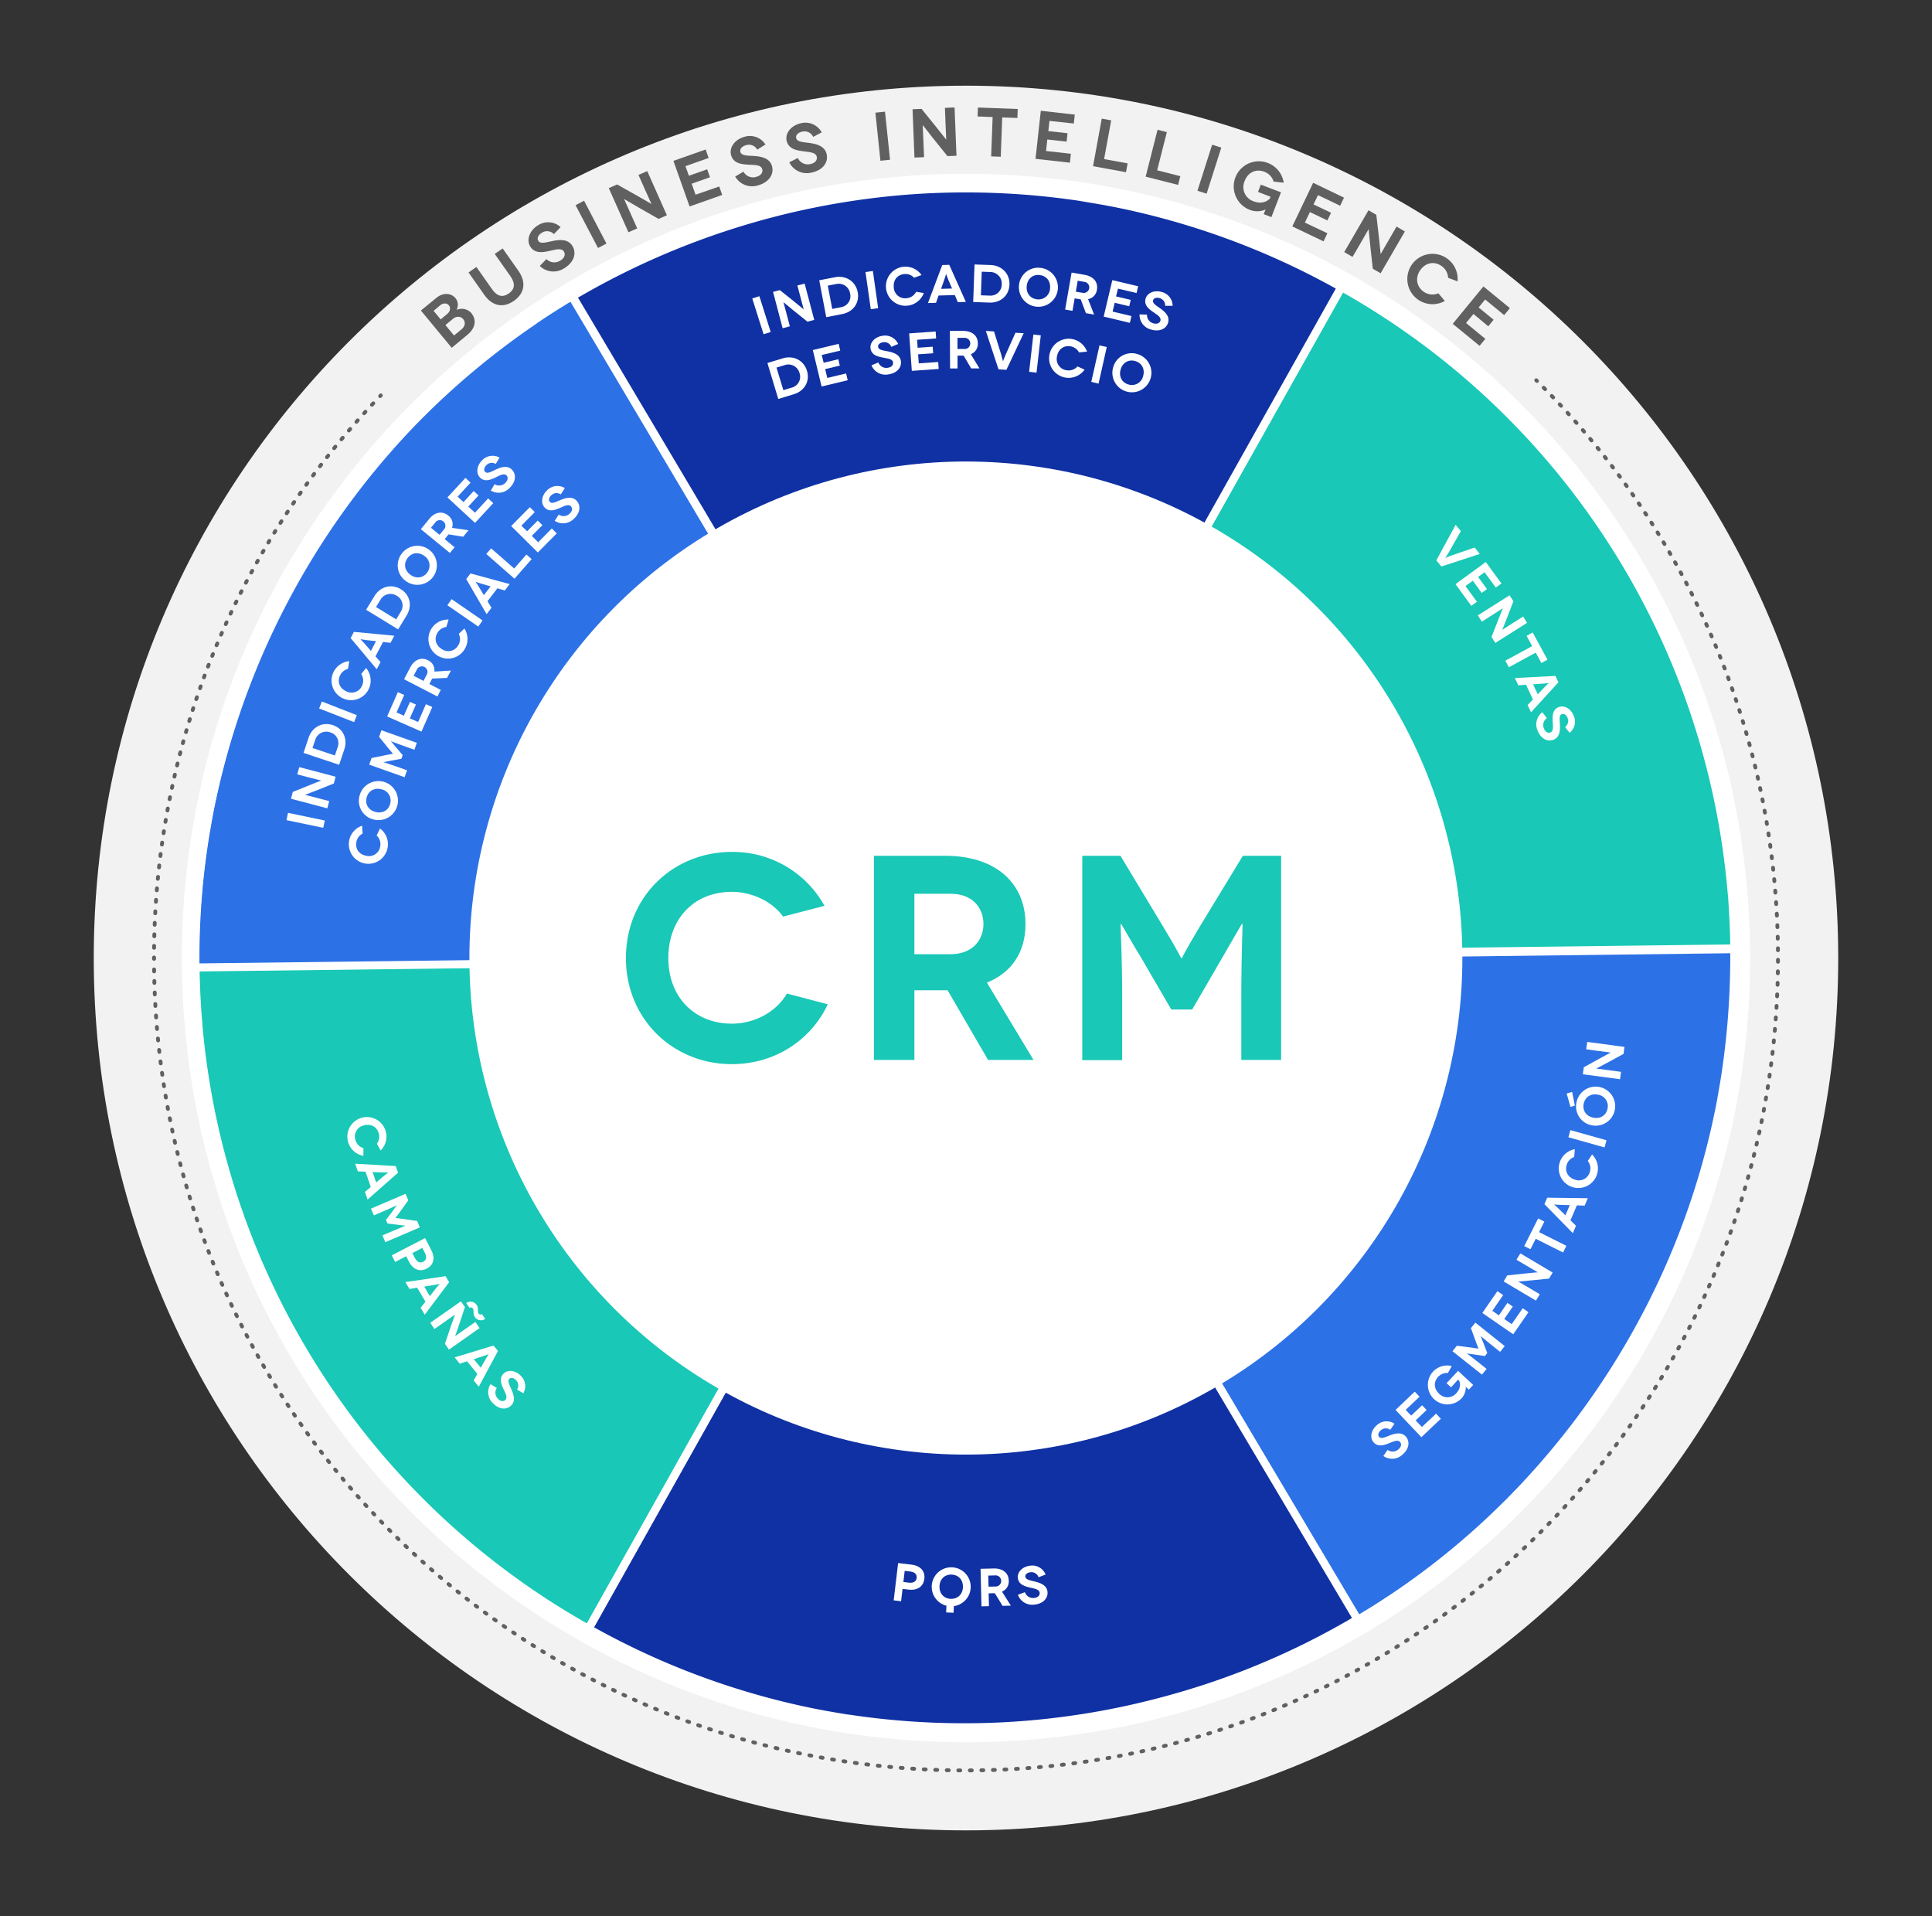 <svg xmlns="http://www.w3.org/2000/svg" id="Layer_1" data-name="Layer 1" viewBox="0 0 1007 998.58"><rect x="0" y="0" width="1007" height="998.58" fill="#333333" stroke="none"/><defs><style>.cls-1{fill:#f2f2f2;}.cls-2{fill:#fff;}.cls-3,.cls-4,.cls-5,.cls-7{fill:none;}.cls-3,.cls-4,.cls-5{stroke:#606060;stroke-linecap:round;stroke-linejoin:round;stroke-width:2px;}.cls-4{stroke-dasharray:1 5.01;}.cls-5{stroke-dasharray:1 5;}.cls-6{fill:#606060;}.cls-8{fill:#1031a3;}.cls-9{fill:#19c8b6;}.cls-10{fill:#2d71e6;}.cls-11{fill:#0b4787;}</style></defs><title>CRM</title><path class="cls-1" d="M48.87,499.29c0-251.06,203.57-454.63,454.63-454.63S958.12,248.23,958.12,499.29,754.56,953.91,503.5,953.91,48.87,750.35,48.87,499.29"></path><path class="cls-2" d="M94.8,499.29c0-225.7,183-408.7,408.7-408.7s408.7,183,408.7,408.7S729.2,908,503.5,908,94.8,725,94.8,499.29"></path><path class="cls-2" d="M244.78,499.29c0-142.88,115.84-258.72,258.72-258.72S762.22,356.41,762.22,499.29,646.37,758,503.5,758,244.78,642.16,244.78,499.29"></path><path class="cls-3" d="M800.73,198.19l.36.35"></path><path class="cls-4" d="M804.63,202.08A421.9,421.9,0,0,1,926.72,499.45c0,233.72-189.5,423.22-423.22,423.22-232.8,0-421.72-188-423.21-420.45"></path><path class="cls-3" d="M80.28,499.71v-.26"></path><path class="cls-3" d="M80.28,499.45V499"></path><path class="cls-5" d="M80.31,493.94a421.75,421.75,0,0,1,116.1-285.7"></path><path class="cls-3" d="M198.14,206.43l.34-.36"></path><path class="cls-6" d="M227.49,155.21c3.44-2.84,7.61-2.6,9.95.23a5.45,5.45,0,0,1,.5,6.08l0,0a6.66,6.66,0,0,1,7.65,1.57c2.71,3.27,2.62,7.64-2,11.42l-8.16,6.74-16.05-19.42Zm5.62,8.39c1.59-1.31,1.87-3.23.84-4.48s-2.95-1.3-4.53,0L226,162l3.69,4.47Zm7.48,8c1.83-1.52,2.18-3.63.83-5.27s-3.61-1.59-5.35-.15l-3.91,3.23,4.49,5.44Z"></path><path class="cls-6" d="M262,129.48l8.21,11.66c4.27,6.06,3.12,11.8-2.3,15.62s-11.21,3-15.48-3.11L244.21,142l4.09-2.88,8.16,11.6c2.7,3.82,5.59,4.43,8.74,2.21s3.52-5.12.83-9l-8.17-11.6Z"></path><path class="cls-6" d="M288.71,122a4.94,4.94,0,0,0-6.25-.71c-2,1.18-2.67,2.89-1.9,4.19,1,1.73,3.85.89,7.12.2,3.8-.81,8.41-1.3,10.72,2.57s.61,8.6-4.33,11.56a10.19,10.19,0,0,1-12.72-1.21l3.48-3.59a5.69,5.69,0,0,0,7.13.85c2.32-1.38,2.84-3.24,2-4.7-1.32-2.19-4.57-1-8.27-.22-3.12.61-7.13,1.2-9.38-2.57-2-3.37-.39-8.24,4.18-11a9.59,9.59,0,0,1,11.7,1Z"></path><path class="cls-6" d="M311.7,129.25,300,106.93l4.43-2.32,11.67,22.33Z"></path><path class="cls-6" d="M337.36,89.18l10.23,23-4.31,1.92-10.49-6c-3.33-1.9-7.48-4.4-7.51-4.38h0s1.51,3.31,3.54,7.88l3.31,7.44-4.58,2-10.24-23,4.32-1.91,10.67,6c2.5,1.37,7.22,4.2,7.26,4.18h0s-1.7-3.74-3.43-7.62l-3.35-7.54Z"></path><path class="cls-6" d="M374.87,97.18l1.56,4.42-17,6L351,83.84l16.8-5.93,1.56,4.41-12.08,4.27,1.78,5,9.54-3.36,1.46,4.14-9.53,3.37,2,5.73Z"></path><path class="cls-6" d="M394.69,78a4.94,4.94,0,0,0-5.84-2.34c-2.22.61-3.34,2.08-2.94,3.54.54,1.94,3.47,1.88,6.81,2.07,3.88.24,8.46,1,9.66,5.32s-1.69,8.46-7.24,10A10.17,10.17,0,0,1,383.2,92l4.3-2.53a5.69,5.69,0,0,0,6.65,2.71c2.6-.72,3.6-2.38,3.15-4-.68-2.46-4.14-2.14-7.91-2.4-3.17-.24-7.19-.74-8.36-5-1-3.78,1.8-8,6.94-9.47a9.6,9.6,0,0,1,11,4Z"></path><path class="cls-6" d="M423.83,71.34a4.94,4.94,0,0,0-5.67-2.74c-2.25.45-3.48,1.84-3.18,3.32.4,2,3.33,2.12,6.65,2.55,3.85.5,8.37,1.57,9.27,6s-2.28,8.32-7.93,9.47a10.17,10.17,0,0,1-11.59-5.36l4.47-2.23a5.7,5.7,0,0,0,6.45,3.17c2.64-.54,3.75-2.12,3.42-3.78-.51-2.5-4-2.42-7.73-3-3.14-.46-7.12-1.23-8-5.54-.78-3.84,2.37-7.9,7.59-9a9.6,9.6,0,0,1,10.71,4.8Z"></path><path class="cls-6" d="M458.9,83.78l-2.62-25.06,5-.52,2.63,25.06Z"></path><path class="cls-6" d="M497.54,56l1,25.17-4.71.19L486.29,72c-2.39-3-5.31-6.85-5.35-6.85h0s.18,3.63.37,8.63l.33,8.13-5,.2-1-25.18,4.71-.18L488,66.23c1.82,2.2,5.16,6.57,5.2,6.57h0s-.2-4.1-.37-8.35l-.32-8.23Z"></path><path class="cls-6" d="M530.47,56.81l-.18,4.68-7.91-.3-.77,20.5-5-.19.77-20.5-7.84-.3.17-4.67Z"></path><path class="cls-6" d="M558.17,80.13l-.51,4.65-17.93-2,2.76-25.05,17.71,2-.51,4.65L547,63l-.58,5.33,10,1.11-.48,4.37-10.06-1.11-.66,6Z"></path><path class="cls-6" d="M587.74,85.15l-.85,4.6-17.17-3.14,4.53-24.79,4.93.9-3.7,20.19Z"></path><path class="cls-6" d="M615.21,91.82l-1.15,4.54-16.92-4.29,6.2-24.43,4.85,1.23-5.05,19.89Z"></path><path class="cls-6" d="M624.14,99.41l7.65-24,4.77,1.52-7.65,24Z"></path><path class="cls-6" d="M659.65,109.19a10.82,10.82,0,0,1-8.25.18,13.1,13.1,0,1,1,17.7-14.14l-5.25-.59A8,8,0,0,0,659,89.51c-4.4-1.69-8.54.34-10.25,4.81a7.79,7.79,0,0,0,4.65,10.59c4,1.55,7,.14,8.44-1.39l.38-1-6.52-2.5,1.46-3.8,10.52,4-5,12.94-4-1.55c.75-2,1-2.41,1-2.44Z"></path><path class="cls-6" d="M691.86,121.56l-2,4.22L673.57,118l10.87-22.73L700.52,103l-2,4.22-11.56-5.53-2.32,4.84,9.13,4.36-1.9,4-9.12-4.36-2.63,5.48Z"></path><path class="cls-6" d="M732.25,120.63l-12.64,21.79-4.08-2.37-1.32-12c-.41-3.81-.82-8.63-.85-8.65l0,0s-1.79,3.17-4.3,7.49l-4.09,7-4.33-2.51,12.65-21.79,4.08,2.36,1.39,12.17c.35,2.83.84,8.31.87,8.33l0,0s2-3.57,4.16-7.25l4.13-7.13Z"></path><path class="cls-6" d="M754.79,144.77a7.91,7.91,0,0,0-3.44-6.14c-3.87-2.7-8.37-1.72-11.11,2.21S738.35,149.4,742,152a7.92,7.92,0,0,0,7.7.85l3.37,4a13.12,13.12,0,1,1,6.64-10.21Z"></path><path class="cls-6" d="M774.19,176.6l-3,3.62-14-11.45,16-19.48L787,160.6l-3,3.62-9.91-8.14-3.4,4.15,7.82,6.42-2.79,3.4L768,163.63l-3.86,4.7Z"></path><path class="cls-7" d="M339.85,782.79c-1.1-.2-2.2-.4-3.2-.6C337.75,782.39,338.85,782.59,339.85,782.79Z"></path><path class="cls-7" d="M351.65,784.79l-7.2-1.2Z"></path><path class="cls-8" d="M309.65,848.09a397.52,397.52,0,0,0,117,42.8c1.1.2,2.2.4,3.2.6,1.5.3,3,.5,4.5.8l7.2,1.2c.3,0,.6.1,1,.1a400,400,0,0,0,60.3,4.5c11.6,0,23-.5,34.3-1.5a399.92,399.92,0,0,0,73.6-13.5,395.11,395.11,0,0,0,92.8-39.2,6.73,6.73,0,0,0,1.1-.7L503,503.59Z"></path><path class="cls-9" d="M375.55,721.79l123.7-220.3-395.2,4.8c.1,6.4.4,12.8.8,19.2.1,1.7.2,3.5.4,5.2a26.35,26.35,0,0,1,.2,2.8A398.08,398.08,0,0,0,305.85,846Z"></path><path class="cls-10" d="M708.45,841.29a4.05,4.05,0,0,1,.9-.5c1.9-1.2,3.8-2.3,5.7-3.5,3.5-2.2,7-4.5,10.5-6.8.2-.1.4-.3.6-.4a393.72,393.72,0,0,0,57.4-47.2c.9-.9,1.8-1.7,2.6-2.6,1.4-1.4,2.7-2.8,4.1-4.2a404.42,404.42,0,0,0,60.4-81.5,397.39,397.39,0,0,0,44.1-120.1c.1-.7.3-1.4.4-2.2.5-2.7.9-5.4,1.4-8a407.63,407.63,0,0,0,5.3-64.8v-2.7l-395.2,4.8Z"></path><path class="cls-9" d="M630.25,276.69,506.65,497l395.2-4.8c-.1-6.5-.4-13-.8-19.5-.1-1.6-.2-3.2-.3-4.9-.1-1-.2-2-.3-2.9a398,398,0,0,0-200.4-312.4Z"></path><path class="cls-8" d="M526.15,453.39l170.1-303a397.52,397.52,0,0,0-117-42.8c-1.1-.2-2.2-.4-3.2-.6-1.5-.3-3-.5-4.5-.8l-7.2-1.2c-.3-.1-.7-.1-1-.2a400,400,0,0,0-60.3-4.5c-11.6,0-23,.5-34.3,1.5a403,403,0,0,0-166.4,52.7c-.4.2-.7.4-1.1.6L503.05,495Z"></path><path class="cls-10" d="M297.35,157.29a4.05,4.05,0,0,1-.9.5c-1.8,1.1-3.6,2.3-5.5,3.4-3.6,2.3-7.2,4.6-10.7,7a1,1,0,0,0-.5.4,406.7,406.7,0,0,0-57.5,47.2l-2.6,2.6c-1.4,1.4-2.8,2.8-4.2,4.3a403.63,403.63,0,0,0-104.4,201.6c-.1.8-.3,1.5-.4,2.3-.5,2.6-.9,5.3-1.4,7.9a396.57,396.57,0,0,0-5.3,64.9v2.7l395.2-4.8Z"></path><path class="cls-11" d="M352.55,784.89c-.3,0-.6-.1-1-.1C352,784.79,352.25,784.89,352.55,784.89Z"></path><path class="cls-11" d="M344.45,783.59c-1.5-.3-3-.5-4.5-.8C341.45,783.09,343,783.29,344.45,783.59Z"></path><path class="cls-2" d="M503.55,901.89a400.3,400.3,0,0,1-197-51.7l-1.3-.7,196.6-350.2-.9-1.5h1.7l196.6-350.2,1.3.7a402.64,402.64,0,0,1-197,753.6Zm-194.3-53.5a399.46,399.46,0,0,0,396.9-4.7l-202.7-341.4Zm196.8-347.6,202.7,341.4a390.43,390.43,0,0,0,39.6-27.1,401.48,401.48,0,0,0,152.3-271.3,404.53,404.53,0,0,0,2.5-47.9Zm194.2-349.1-194.2,346.1,397-4.8a398.66,398.66,0,0,0-202.8-341.3Z"></path><path class="cls-2" d="M307.75,851l-1.3-.7a402.6,402.6,0,0,1,241.8-751.1,398.91,398.91,0,0,1,152.1,49.2l1.3.7-.7,1.3-195.8,348.9.9,1.5h-1.7Zm-203.9-345.3A398.9,398.9,0,0,0,306.55,847l194.3-346.2Zm194.3-349.3a390.43,390.43,0,0,0-39.6,27.1,401.48,401.48,0,0,0-152.3,271.3,404.53,404.53,0,0,0-2.5,47.9l397-4.8Zm2.6-1.5,202.7,341.4,194.2-346.1a399.46,399.46,0,0,0-396.9,4.7Z"></path><circle class="cls-2" cx="503.67" cy="501.51" r="245.1"></circle><circle class="cls-2" cx="503.44" cy="499.3" r="258.78"></circle><path class="cls-2" d="M771.29,288.7l-20,6.53-2.65-3.18,10.06-18.52,2.72,3.26-6.23,11c-1.06,1.75-1.91,3-1.89,3l0,0s1.38-.61,3.32-1.31l12-4.14Z"></path><path class="cls-2" d="M769.82,313.61l-2.93,2.14-8.26-11.31,15.8-11.53,8.16,11.17-2.94,2.14-5.87-8-3.36,2.45,4.63,6.34-2.75,2-4.63-6.35-3.82,2.79Z"></path><path class="cls-2" d="M795.94,324.61l-16.53,10.47-2-3.09,3.4-8.74c1.09-2.78,2.54-6.24,2.52-6.26v0s-2.37,1.54-5.66,3.62L772.37,324l-2.08-3.29,16.53-10.47,2,3.1-3.41,8.88c-.77,2.07-2.41,6-2.39,6v0s2.68-1.73,5.47-3.5l5.41-3.42Z"></path><path class="cls-2" d="M806.59,343.8l-3.19,1.74-2.94-5.41-14,7.63-1.86-3.42,14-7.62-2.92-5.35,3.2-1.74Z"></path><path class="cls-2" d="M799,364.52l-3.62-7.66-4,.29-1.8-3.79,21.14-1.1,1.57,3.31L798,371.22l-1.79-3.79Zm2.53-2.69,3.65-3.86c.81-.85,2.06-2,2.05-2l0,0s-1.69.21-2.85.3l-5.3.37Z"></path><path class="cls-2" d="M815.74,378.87a3.85,3.85,0,0,0,1.31-4.71c-.67-1.66-1.9-2.4-3-2-1.45.58-1.15,2.84-1,5.44.15,3,0,6.61-3.28,7.9s-6.68-.58-8.33-4.73a7.91,7.91,0,0,1,2.48-9.61l2.33,3.11a4.4,4.4,0,0,0-1.53,5.36c.77,1.95,2.14,2.58,3.36,2.09,1.84-.73,1.3-3.38,1.18-6.31-.08-2.47,0-5.61,3.12-6.88,2.83-1.13,6.37.71,7.9,4.55a7.45,7.45,0,0,1-2.18,8.85Z"></path><path class="cls-2" d="M398,174.2l-5.91-18.66,3.71-1.17,5.9,18.66Z"></path><path class="cls-2" d="M419.4,147.79l5,18.93-3.55.93-7.3-5.88c-2.31-1.88-5.18-4.31-5.2-4.3h0s.74,2.72,1.73,6.48l1.61,6.11-3.76,1-5-18.93,3.54-.93,7.44,5.94c1.74,1.36,5,4.11,5,4.1h0s-.83-3.08-1.67-6.27l-1.63-6.19Z"></path><path class="cls-2" d="M435.25,144.47c5.49-1.05,10.69,2,11.8,7.79s-2.59,10.37-8.05,11.42l-8.35,1.61L427,146.07Zm3.06,15.64A5.82,5.82,0,0,0,443.1,153a6,6,0,0,0-7.16-5l-4.48.86L433.78,161Z"></path><path class="cls-2" d="M453.87,161.15l-2.76-19.37,3.85-.55,2.75,19.38Z"></path><path class="cls-2" d="M476.45,144.74a6.19,6.19,0,0,0-5.12-1.91c-3.65.34-5.83,3.18-5.48,6.89a5.91,5.91,0,0,0,6.65,5.7,6.12,6.12,0,0,0,5-3.36l4,.67a10.19,10.19,0,1,1-1.18-9.38Z"></path><path class="cls-2" d="M497.67,153.77l-8.47.25-1.34,3.79-4.19.13,7.45-19.81,3.66-.11,8.64,19.32-4.19.13Zm-1.45-3.4-2.08-4.89c-.45-1.08-1-2.68-1-2.68h0s-.48,1.64-.87,2.74l-1.77,5Z"></path><path class="cls-2" d="M516.39,138.13c5.59.2,10,4.36,9.76,10.23s-4.84,9.53-10.4,9.34l-8.5-.31.7-19.56Zm-.52,15.93a5.84,5.84,0,0,0,6.26-5.85,6,6,0,0,0-5.87-6.45l-4.56-.16-.44,12.3Z"></path><path class="cls-2" d="M542.31,139.6a10.17,10.17,0,1,1-11.18,9A10,10,0,0,1,542.31,139.6ZM540.54,156a6,6,0,0,0,6.77-5.65c.4-3.76-1.82-6.58-5.41-7s-6.33,1.9-6.74,5.65S537,155.64,540.54,156Z"></path><path class="cls-2" d="M566,163.21,563.28,156l-.22,0-2.92-.51L559,162l-3.83-.67,3.37-19.28,6.75,1.18c4.74.82,7.13,3.88,6.45,7.76a5.68,5.68,0,0,1-4.6,4.9l3.13,8.07ZM560.74,152l3.42.59a2.9,2.9,0,1,0,1-5.7l-3.42-.59Z"></path><path class="cls-2" d="M589.73,164.72l-.83,3.54L575.26,165,579.77,146l13.47,3.19-.84,3.53-9.69-2.29-1,4.06,7.65,1.81-.78,3.32L581,157.79l-1.09,4.6Z"></path><path class="cls-2" d="M607.3,159.37a3.86,3.86,0,0,0-2.89-4c-1.72-.5-3.06,0-3.39,1.13-.45,1.5,1.51,2.67,3.64,4.17,2.46,1.74,5.17,4.11,4.18,7.47s-4.59,4.88-8.88,3.62a7.91,7.91,0,0,1-6-7.9l3.88.1a4.43,4.43,0,0,0,3.27,4.52c2,.59,3.35-.09,3.72-1.35.56-1.91-1.85-3.11-4.23-4.84-2-1.46-4.44-3.43-3.47-6.7.86-2.93,4.49-4.57,8.46-3.4a7.48,7.48,0,0,1,5.61,7.19Z"></path><path class="cls-2" d="M408.06,186.74c5.35-1.63,10.84.89,12.55,6.51s-1.5,10.59-6.82,12.2l-8.14,2.47L400,189.19ZM412.73,202a5.83,5.83,0,0,0,4-7.56,6,6,0,0,0-7.64-4.19l-4.36,1.32,3.57,11.77Z"></path><path class="cls-2" d="M441,194.63l.85,3.53-13.62,3.27-4.57-19,13.46-3.23.84,3.53L428.3,185l1,4.05,7.64-1.83.79,3.31-7.63,1.84,1.1,4.59Z"></path><path class="cls-2" d="M464.57,180.79a3.84,3.84,0,0,0-4.24-2.42c-1.78.24-2.8,1.26-2.64,2.42.21,1.55,2.47,1.81,5,2.31,3,.59,6.41,1.65,6.87,5.11s-2.19,6.33-6.62,6.93a7.9,7.9,0,0,1-8.71-4.75l3.58-1.49a4.43,4.43,0,0,0,4.83,2.78c2.08-.28,3-1.45,2.85-2.75-.27-2-3-2.08-5.84-2.68-2.41-.52-5.46-1.32-5.91-4.7-.41-3,2.23-6,6.33-6.56a7.46,7.46,0,0,1,8.06,4.27Z"></path><path class="cls-2" d="M489,188.66l.26,3.62-14,1-1.39-19.53,13.81-1,.25,3.63-9.92.7.29,4.16,7.84-.56.24,3.41-7.84.55.34,4.72Z"></path><path class="cls-2" d="M506.19,192l-3.92-6.66h-3.19l0,6.68-3.88,0-.1-19.57,6.86,0c4.8,0,7.7,2.56,7.71,6.5A5.69,5.69,0,0,1,506,184.6l4.51,7.39Zm-7.13-10.12h3.47a2.91,2.91,0,1,0,0-5.79l-3.47,0Z"></path><path class="cls-2" d="M533.57,173.67l-9,19.06-4.13-.26-6.59-20,4.25.26,3.76,12.11c.55,2,.88,3.44.91,3.44h0s.5-1.42,1.32-3.3l5.19-11.56Z"></path><path class="cls-2" d="M536.4,193.77l2.22-19.44,3.86.44-2.22,19.44Z"></path><path class="cls-2" d="M562.41,183.66A6.2,6.2,0,0,0,558,180.5c-3.61-.61-6.45,1.57-7.07,5.24a5.91,5.91,0,0,0,5,7.22,6.14,6.14,0,0,0,5.69-2l3.69,1.68a10.19,10.19,0,1,1,1.28-9.38Z"></path><path class="cls-2" d="M568.8,199,573.09,180l3.79.85-4.29,19.09Z"></path><path class="cls-2" d="M592.73,184.49a10.17,10.17,0,1,1-12.54,7A10,10,0,0,1,592.73,184.49Zm-4.52,15.89a6,6,0,0,0,7.63-4.43c1-3.63-.69-6.79-4.15-7.78s-6.57.81-7.6,4.44S584.77,199.4,588.21,200.38Z"></path><path class="cls-2" d="M168.48,431.42l-19.16-4,.8-3.8,19.16,4Z"></path><path class="cls-2" d="M156,399.79l18.93,5-.93,3.54-8.71,3.47c-2.77,1.1-6.29,2.4-6.3,2.43v0s2.74.69,6.5,1.68l6.11,1.6-1,3.76-18.93-5,.93-3.54,8.82-3.56c2-.85,6-2.35,6-2.37v0s-3.09-.78-6.28-1.62l-6.2-1.62Z"></path><path class="cls-2" d="M160.89,384.36c1.78-5.3,7-8.32,12.58-6.46s7.77,7.36,6,12.63l-2.71,8.06-18.55-6.22Zm15.13,5a5.83,5.83,0,0,0-3.83-7.66,6,6,0,0,0-7.85,3.8l-1.45,4.32,11.66,3.91Z"></path><path class="cls-2" d="M184.57,376.34l-18.23-7.12,1.41-3.62L186,372.72Z"></path><path class="cls-2" d="M181.37,348.61a6.18,6.18,0,0,0-4.18,3.52c-1.5,3.34-.09,6.64,3.3,8.16a5.92,5.92,0,0,0,8.24-3,6.17,6.17,0,0,0-.47-6l2.54-3.15a10.19,10.19,0,1,1-8.75-3.58Z"></path><path class="cls-2" d="M199.65,334.56l-3.94,7.5,2.65,3-2,3.72-13.59-16.23,1.7-3.24,21.07,2-2,3.72Zm-3.67-.41-5.27-.59c-1.16-.13-2.83-.44-2.85-.42v0s1.19,1.22,2,2.1l3.48,4Z"></path><path class="cls-2" d="M195.23,310.57c2.92-4.77,8.7-6.54,13.71-3.48s5.92,8.91,3,13.66L207.52,328l-16.7-10.22Zm13.63,8.28a5.83,5.83,0,0,0-2-8.32,6,6,0,0,0-8.5,1.94L196,316.36l10.5,6.42Z"></path><path class="cls-2" d="M209.25,288.72a10.17,10.17,0,1,1,2.37,14.17A10,10,0,0,1,209.25,288.72Zm13.44,9.61a6,6,0,0,0-1.6-8.67c-3.07-2.2-6.62-1.65-8.72,1.29s-1.46,6.45,1.61,8.64S220.6,301.24,222.69,298.33Z"></path><path class="cls-2" d="M241.44,279.72l-7.64-1.23-.14.17-1.88,2.3,5.17,4.23-2.46,3-15.14-12.41,4.34-5.3c3.05-3.72,6.88-4.3,9.93-1.8a5.7,5.7,0,0,1,2,6.42l8.57,1.23Zm-12.34-1,2.2-2.68a2.91,2.91,0,1,0-4.48-3.67l-2.2,2.68Z"></path><path class="cls-2" d="M254.43,259.75l2.67,2.47-9.51,10.29-14.38-13.28,9.39-10.17,2.67,2.47-6.75,7.31,3.06,2.83,5.33-5.77,2.51,2.31L244.08,264l3.48,3.21Z"></path><path class="cls-2" d="M258.39,241.82a3.86,3.86,0,0,0-4.85.58c-1.28,1.25-1.5,2.67-.68,3.51,1.09,1.13,3.06,0,5.41-1.12,2.73-1.29,6.13-2.48,8.56,0s2,6.39-1.21,9.51a7.89,7.89,0,0,1-9.82,1.36l2-3.33a4.45,4.45,0,0,0,5.55-.63c1.5-1.47,1.57-3,.65-3.91-1.38-1.42-3.62.08-6.29,1.31-2.25,1-5.17,2.18-7.55-.27-2.12-2.19-1.76-6.16,1.21-9a7.45,7.45,0,0,1,9-1.35Z"></path><path class="cls-2" d="M189,434.42a6.19,6.19,0,0,0-3.25,4.4c-.68,3.6,1.45,6.48,5.1,7.17a5.92,5.92,0,0,0,7.32-4.82,6.12,6.12,0,0,0-1.85-5.73l1.75-3.65a10.19,10.19,0,1,1-9.34-1.46Z"></path><path class="cls-2" d="M187.39,414.77a10.17,10.17,0,1,1,7.38,12.33A10,10,0,0,1,187.39,414.77Zm16,4.05a6,6,0,0,0-4.65-7.49c-3.66-.93-6.77.88-7.65,4.38s1,6.53,4.66,7.46S202.53,422.28,203.4,418.82Z"></path><path class="cls-2" d="M198.81,380.58l18.44,6.55L216,390.74l-5.77-2.05c-3.87-1.37-6.48-2.45-6.49-2.42v0s1.79,2.13,2.21,2.63l3.93,4.63-.67,1.9-6,1.11c-.65.15-3.38.64-3.39.67v0s2.71.82,6.58,2.19l5.77,2.05-1.28,3.61-18.44-6.55,1.23-3.45,7.68-1.58c2.85-.59,3.51-.62,3.52-.64v0s-.49-.47-2.33-2.72l-4.95-6.1Z"></path><path class="cls-2" d="M222,367l3.33,1.46-5.65,12.82-17.9-7.89,5.58-12.66,3.32,1.46-4,9.11L210.5,373l3.17-7.19,3.12,1.37-3.17,7.19,4.32,1.91Z"></path><path class="cls-2" d="M233,353.3l-7.72.35-.11.2-1.37,2.63,5.93,3.09L228,363,210.61,354l3.17-6.08c2.22-4.26,5.86-5.61,9.36-3.79a5.72,5.72,0,0,1,3.27,5.88l8.64-.54Zm-12.27,1.57,1.6-3.07a2.91,2.91,0,1,0-5.13-2.68l-1.6,3.07Z"></path><path class="cls-2" d="M232.64,326.76a6.17,6.17,0,0,0-4.6,3c-1.91,3.12-.94,6.56,2.23,8.51a5.91,5.91,0,0,0,8.55-1.92,6.11,6.11,0,0,0,.3-6l2.93-2.8a10.18,10.18,0,1,1-8.22-4.67Z"></path><path class="cls-2" d="M249.3,326.55l-16.12-11.11,2.21-3.2,16.11,11.11Z"></path><path class="cls-2" d="M259.25,306.6l-5.16,6.72,2.09,3.43-2.55,3.33L243,301.77l2.23-2.91,20.43,5.54-2.56,3.33Zm-3.54-1-5.1-1.49c-1.12-.33-2.71-.92-2.73-.9l0,0s1,1.41,1.57,2.4l2.75,4.55Z"></path><path class="cls-2" d="M274.37,289l2.73,2.39-8.93,10.21-14.72-12.89,2.55-2.92,12,10.49Z"></path><path class="cls-2" d="M287.6,275.42l2.59,2.56-9.87,9.95-13.89-13.78,9.74-9.83,2.58,2.56-7,7.07,3,2.93,5.53-5.58,2.43,2.4-5.54,5.58,3.36,3.33Z"></path><path class="cls-2" d="M292.29,257.68a3.85,3.85,0,0,0-4.87.38c-1.34,1.19-1.61,2.6-.83,3.48,1,1.17,3.06.11,5.45-.9,2.78-1.17,6.23-2.22,8.56.38s1.73,6.48-1.61,9.46a7.9,7.9,0,0,1-9.87.94l2.12-3.24a4.44,4.44,0,0,0,5.57-.4c1.56-1.4,1.69-2.9.81-3.88-1.32-1.48-3.62-.06-6.33,1.05-2.29.92-5.26,2-7.53-.58-2-2.28-1.51-6.23,1.57-9a7.47,7.47,0,0,1,9.07-1Z"></path><path class="cls-2" d="M475.06,815.43c4.67.55,7.21,3.33,6.73,7.38s-3.61,6.19-8.27,5.64l-3.09-.37-.76,6.42-3.86-.46,2.31-19.44Zm-1.2,9.4c2.28.27,3.72-.69,3.93-2.49s-1-3.05-3.24-3.31l-3-.36-.69,5.8Z"></path><path class="cls-2" d="M493.31,836.83a10.16,10.16,0,1,1,3.88.21l-.16,3.47-3.88-.19Zm8.58-9.58c.18-3.77-2.21-6.46-5.81-6.63s-6.21,2.27-6.39,6,2.21,6.46,5.78,6.63S501.71,831,501.89,827.25Z"></path><path class="cls-2" d="M522.57,836.91l-4.05-6.59h-.22l-3,.07.16,6.68-3.89.1-.48-19.57,6.85-.17c4.81-.12,7.75,2.41,7.85,6.35a5.69,5.69,0,0,1-3.55,5.71l4.65,7.3Zm-7.32-10,3.47-.08a2.91,2.91,0,1,0-.15-5.79l-3.46.09Z"></path><path class="cls-2" d="M541.31,822a3.86,3.86,0,0,0-4.14-2.61c-1.78.16-2.84,1.13-2.74,2.3.14,1.56,2.39,1.92,4.92,2.53,2.92.73,6.32,1.94,6.63,5.42s-2.48,6.23-6.93,6.62a7.89,7.89,0,0,1-8.49-5.13l3.64-1.34a4.45,4.45,0,0,0,4.71,3c2.08-.19,3.08-1.32,3-2.63-.18-2-2.86-2.21-5.71-2.94-2.38-.63-5.39-1.57-5.69-5-.27-3,2.51-5.9,6.63-6.27a7.47,7.47,0,0,1,7.85,4.64Z"></path><path class="cls-2" d="M724.62,745.17a3.84,3.84,0,0,0-4.88.23c-1.37,1.15-1.69,2.55-.94,3.45,1,1.2,3.06.21,5.48-.73,2.81-1.09,6.29-2,8.54.64s1.53,6.52-1.89,9.4a7.92,7.92,0,0,1-9.9.65l2.22-3.18a4.46,4.46,0,0,0,5.58-.23c1.6-1.35,1.77-2.85.93-3.85-1.28-1.52-3.62-.18-6.37.85-2.31.85-5.31,1.8-7.51-.81-2-2.33-1.32-6.26,1.85-8.92a7.44,7.44,0,0,1,9.09-.7Z"></path><path class="cls-2" d="M748.51,736.75l2.5,2.64L740.85,749l-13.46-14.2,10-9.52,2.5,2.63-7.22,6.85,2.86,3,5.7-5.4,2.35,2.47-5.7,5.41,3.25,3.43Z"></path><path class="cls-2" d="M764,722.79a8.38,8.38,0,0,1-2.25,6,10.18,10.18,0,0,1-14.91-13.86,10.11,10.11,0,0,1,9.85-3l-2,3.62a6.19,6.19,0,0,0-5.09,2c-2.5,2.68-2.23,6.25.49,8.79a6.06,6.06,0,0,0,9-.29c2.28-2.46,2.13-5,1.44-6.48L760,719l-3.7,4-2.31-2.15,6-6.41,7.88,7.33-2.28,2.46c-1.19-1.11-1.46-1.39-1.48-1.41Z"></path><path class="cls-2" d="M769,689.31l15.29,12.22-2.39,3-4.78-3.82c-3.21-2.57-5.33-4.44-5.35-4.42l0,0s1,2.6,1.24,3.21l2.2,5.66-1.26,1.57-6-.9c-.66-.06-3.4-.49-3.41-.47l0,0s2.29,1.65,5.5,4.22l4.79,3.82-2.4,3L757.06,704.2l2.29-2.86,7.78,1c2.88.37,3.52.56,3.54.54l0,0s-.31-.6-1.31-3.33l-2.69-7.38Z"></path><path class="cls-2" d="M793.68,681.8l3,2.06-7.95,11.52-16.1-11.11,7.85-11.38,3,2.06-5.65,8.19,3.43,2.37L785.7,679l2.81,1.94-4.46,6.46,3.89,2.68Z"></path><path class="cls-2" d="M792.43,653.2l16.84,10-1.86,3.15-9.33.94c-3,.29-6.71.58-6.73.6v0s2.44,1.41,5.79,3.39l5.43,3.22-2,3.34-16.83-10,1.86-3.15,9.46-1c2.2-.26,6.46-.6,6.47-.62l0,0s-2.76-1.6-5.6-3.28l-5.51-3.26Z"></path><path class="cls-2" d="M801.71,635l3.24,1.63-2.75,5.5,14.24,7.15-1.74,3.47-14.25-7.15-2.73,5.45-3.25-1.63Z"></path><path class="cls-2" d="M821.89,628.19,818.56,636l2.88,2.81-1.65,3.86L805,627.56l1.44-3.37,21.16.28-1.64,3.85Zm-3.69-.12-5.31-.16c-1.17,0-2.86-.22-2.87-.19v0s1.28,1.13,2.12,1.94l3.8,3.72Z"></path><path class="cls-2" d="M820.49,603a6.15,6.15,0,0,0-3.84,3.88c-1.19,3.47.51,6.62,4,7.83a5.91,5.91,0,0,0,7.93-3.73,6.11,6.11,0,0,0-1-5.93l2.25-3.37a10.2,10.2,0,1,1-9-2.77Z"></path><path class="cls-2" d="M836.34,598l-18.84-5.29,1-3.74,18.84,5.29Z"></path><path class="cls-2" d="M819.44,569.09l1.39,7.12-2.26.68-2-7Zm2.29,5.25a10.18,10.18,0,1,1,7.78,12.09A10,10,0,0,1,821.73,574.34Zm16.14,3.52a6,6,0,0,0-4.89-7.34c-3.69-.8-6.74,1.11-7.51,4.64s1.22,6.5,4.91,7.3S837.11,581.36,837.87,577.86Z"></path><path class="cls-2" d="M827.31,543l19.4,2.62-.49,3.63L838,553.72c-2.62,1.42-6,3.14-6,3.17v0s2.8.35,6.65.87l6.26.85-.52,3.85L825,559.86l.5-3.63,8.32-4.6c1.93-1.09,5.72-3.06,5.72-3.09v0s-3.16-.4-6.43-.84l-6.35-.86Z"></path><path class="cls-2" d="M196.43,596.07a6.19,6.19,0,0,0,1-5.37c-1-3.53-4.15-5.18-7.74-4.2a5.9,5.9,0,0,0-4.45,7.54,6.14,6.14,0,0,0,4.18,4.34l0,4a10.19,10.19,0,1,1,9-2.8Z"></path><path class="cls-2" d="M193.26,618.64l-2.76-8-4-.16-1.37-4,21.13,1.23,1.2,3.46-15.88,14-1.37-4Zm2.81-2.39,4.05-3.44c.9-.75,2.26-1.76,2.25-1.78v0s-1.71,0-2.88,0l-5.3-.21Z"></path><path class="cls-2" d="M218.84,639.67l-18,7.69-1.51-3.52,5.63-2.41c3.78-1.61,6.43-2.6,6.42-2.62v0s-2.76-.34-3.41-.43l-6-.73-.79-1.85,3.64-4.87c.37-.56,2-2.76,2-2.79v0s-2.54,1.24-6.32,2.85l-5.63,2.41-1.5-3.52,18-7.7,1.44,3.37-4.58,6.37c-1.69,2.36-2.16,2.84-2.15,2.86v0s.68,0,3.56.42l7.77,1.12Z"></path><path class="cls-2" d="M224.78,651.46c2.15,4.17,1.27,7.83-2.36,9.7s-7.15.47-9.3-3.7l-1.42-2.76-5.74,3-1.78-3.46,17.4-9Zm-8.46,4.26c1.05,2,2.64,2.69,4.26,1.86s2-2.55.93-4.53l-1.38-2.69-5.2,2.68Z"></path><path class="cls-2" d="M221.76,678.39l-4.32-7.29-4,.66-2.14-3.6,20.94-3.06,1.87,3.15-12.73,16.91-2.14-3.61Zm2.28-2.91,3.27-4.18c.72-.92,1.86-2.18,1.85-2.2l0,0s-1.66.37-2.81.56l-5.24.86Z"></path><path class="cls-2" d="M250,692.14l-16,11.22-2.1-3,3-8.88c1-2.82,2.25-6.35,2.23-6.37v0s-2.3,1.65-5.49,3.87l-5.18,3.62-2.22-3.19,16-11.21,2.1,3-3,9c-.67,2.11-2.13,6.13-2.11,6.15v0s2.6-1.85,5.31-3.74l5.24-3.67Zm2.92-4.8a3.78,3.78,0,0,1-5.44-1c-1.1-1.58-.29-3.35-1-4.38a1.2,1.2,0,0,0-1.74-.35l-1.75-2.5a3.81,3.81,0,0,1,5.46,1c1.17,1.67.28,3.39,1,4.39a1.21,1.21,0,0,0,1.74.35Z"></path><path class="cls-2" d="M248.79,716l-5.36-6.55-3.82,1.25L237,707.4l20.24-6.16,2.32,2.83-10,18.63-2.66-3.25Zm1.81-3.21,2.61-4.63c.58-1,1.51-2.43,1.49-2.45v0s-1.59.62-2.7,1l-5.05,1.64Z"></path><path class="cls-2" d="M269.5,724.18a3.85,3.85,0,0,0-.5-4.86c-1.23-1.3-2.65-1.55-3.5-.74-1.14,1.07,0,3.06,1,5.43,1.25,2.75,2.39,6.17-.16,8.56s-6.43,1.9-9.49-1.36a7.9,7.9,0,0,1-1.2-9.85l3.3,2a4.43,4.43,0,0,0,.54,5.56c1.43,1.53,2.94,1.61,3.89.71,1.45-1.36,0-3.62-1.21-6.31-1-2.26-2.09-5.21.4-7.54,2.22-2.09,6.18-1.67,9,1.34a7.47,7.47,0,0,1,1.21,9Z"></path><path class="cls-9" d="M408.15,477.69c-5.6-7.9-16.3-12.9-26.7-12.9-19.9,0-33.1,14.3-33.1,34.5,0,20.8,14.1,34.2,33.1,34.2,12.2,0,23.4-6.4,28.7-15.7l21.3,5.6c-8.8,18.8-27.7,31.2-50,31.2-30.5,0-55.2-23.3-55.2-55.3s24.6-55.3,55.2-55.3a54.54,54.54,0,0,1,48.3,28.1Z"></path><path class="cls-9" d="M515,552.39l-21.1-36.3h-17.3v36.3h-21.1V446h37.2c26.1,0,41.8,14.1,41.8,35.6,0,14.6-7.1,25.2-20.1,30.5l24.3,40.3Zm-38.4-55.1h18.8c11.7,0,17.2-7.6,17.2-15.7,0-8.4-5.6-15.8-17.2-15.8h-18.8Z"></path><path class="cls-9" d="M667.75,446v106.4H647v-33.3c0-22.3.8-37.7.6-37.7h-.2c-.2,0-7.6,13.1-9.4,16.1l-16.6,28.6h-10.9l-16.6-28.5c-2-3-9.4-16.1-9.6-16.1h-.2c-.2,0,.8,15.3.8,37.7v33.3h-20.8V446H584l22,36.5c8.2,13.5,9.6,16.9,9.7,16.9h.2c.2,0,1.5-3.3,9.7-16.9l22.2-36.5Z"></path></svg>